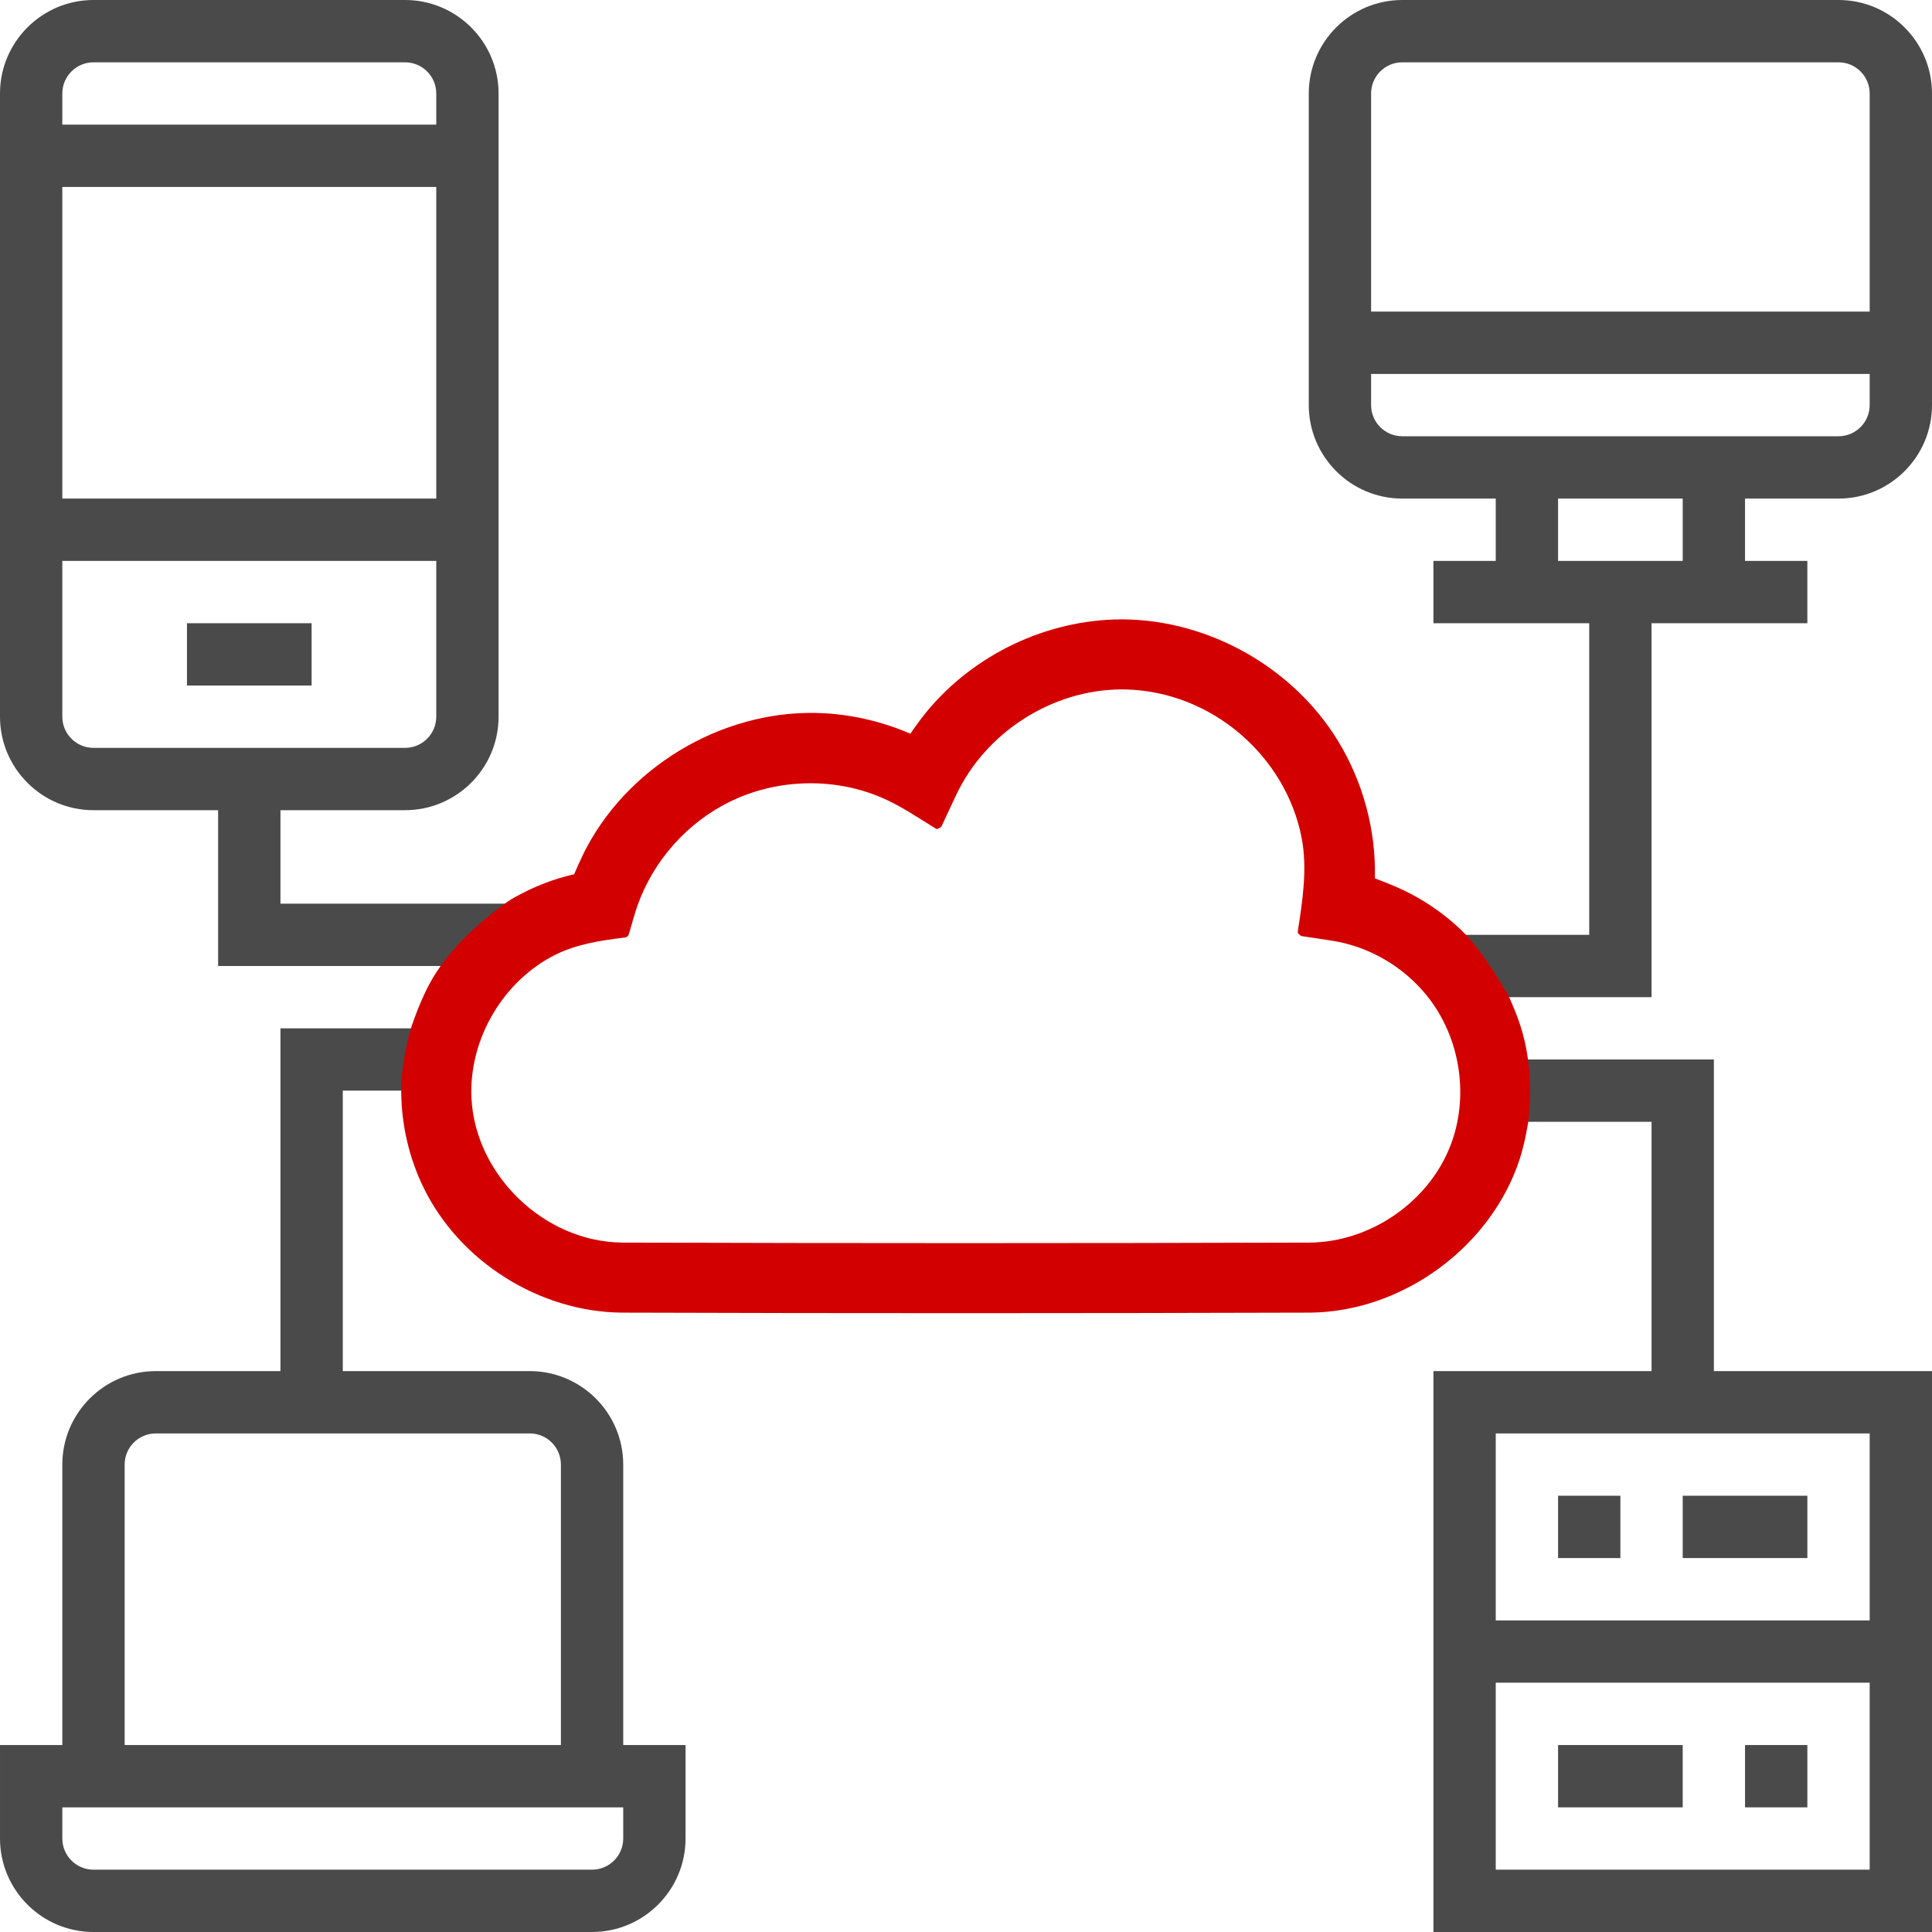 <?xml version="1.0" encoding="UTF-8" standalone="no"?><!DOCTYPE svg PUBLIC "-//W3C//DTD SVG 1.1//EN" "http://www.w3.org/Graphics/SVG/1.1/DTD/svg11.dtd"><svg width="100%" height="100%" viewBox="0 0 500 500" version="1.1" xmlns="http://www.w3.org/2000/svg" xmlns:xlink="http://www.w3.org/1999/xlink" xml:space="preserve" xmlns:serif="http://www.serif.com/" style="fill-rule:evenodd;clip-rule:evenodd;stroke-linejoin:round;stroke-miterlimit:2;"><g id="hosting"><rect x="48.387" y="161.29" width="32.258" height="16.129" style="fill:#4a4a4a;fill-rule:nonzero;"/><path d="M475.806,129.032c13.338,0 24.194,-10.856 24.194,-24.193l0,-80.645c0,-13.338 -10.856,-24.194 -24.194,-24.194l-112.903,0c-13.337,0 -24.193,10.856 -24.193,24.194l0,80.645c0,13.337 10.856,24.193 24.193,24.193l24.194,0l0,16.129l-16.129,0l0,16.129l40.322,0l0,80.645l-33.282,0c-6.434,-6.28 -14.357,-11.088 -23.224,-13.734c0.039,-0.816 0.055,-1.603 0.055,-2.395c0,-35.573 -28.943,-64.516 -64.516,-64.516c-22.072,0 -42.587,11.483 -54.337,29.848c-8.278,-3.717 -17.228,-5.654 -26.309,-5.654c-26.764,0 -50.864,16.869 -60.291,41.614c-6.127,1.315 -11.836,3.67 -17.022,6.773l-59.783,0l0,-24.194l32.258,0c13.337,0 24.193,-10.856 24.193,-24.193l0,-161.29c0,-13.338 -10.856,-24.194 -24.193,-24.194l-80.645,0c-13.338,0 -24.194,10.856 -24.194,24.194l0,161.29c0,13.337 10.856,24.193 24.194,24.193l32.258,0l0,40.323l58.759,0c-3.43,4.895 -6.092,10.297 -7.84,16.129l-34.79,0l0,88.71l-32.258,0c-13.338,0 -24.194,10.856 -24.194,24.193l0,72.581l-16.129,0l0,24.193c0,13.338 10.856,24.194 24.194,24.194l129.032,0c13.337,0 24.193,-10.856 24.193,-24.194l0,-24.193l-16.129,0l0,-72.581c0,-13.337 -10.856,-24.193 -24.193,-24.193l-48.387,0l0,-72.581l16.129,0c0,31.12 25.331,56.452 56.451,56.452l177.42,0c28.379,0 51.872,-21.079 55.805,-48.387l32.904,0l0,64.516l-56.451,0l0,145.161l129.032,0l0,-145.161l-56.452,0l0,-80.645l-49.064,0c-0.839,-5.679 -2.579,-11.081 -5.017,-16.129l37.952,0l0,-96.775l40.323,0l0,-16.129l-16.129,0l0,-16.129l24.193,0Zm-362.903,0l-96.774,0l0,-80.645l96.774,0l0,80.645Zm-88.709,-112.903l80.645,0c4.449,0 8.064,3.615 8.064,8.065l0,8.064l-96.774,0l0,-8.064c0,-4.45 3.615,-8.065 8.065,-8.065Zm-8.065,169.355l0,-40.323l96.774,0l0,40.323c0,4.45 -3.615,8.064 -8.064,8.064l-80.645,0c-4.45,0 -8.065,-3.614 -8.065,-8.064Zm145.161,290.322c0,4.45 -3.615,8.065 -8.064,8.065l-129.032,0c-4.45,0 -8.065,-3.615 -8.065,-8.065l0,-8.064l145.161,0l0,8.064Zm-16.129,-96.774l0,72.581l-112.903,0l0,-72.581c0,-4.449 3.615,-8.064 8.065,-8.064l96.774,0c4.449,0 8.064,3.615 8.064,8.064Zm241.936,104.839l0,-48.387l96.774,0l0,48.387l-96.774,0Zm96.774,-64.516l-96.774,0l0,-48.387l96.774,0l0,48.387Zm-145.161,-96.774l-177.42,0c-22.232,0 -40.322,-18.09 -40.322,-40.323c0,-20.386 15.259,-37.582 35.483,-40l5.292,-0.638l1.493,-5.119c5.965,-20.543 25.071,-34.888 46.441,-34.888c8.904,0 17.645,2.5 25.308,7.218l7.699,4.749l3.839,-8.203c7.938,-16.991 25.131,-27.958 43.8,-27.958c26.686,0 48.387,21.701 48.387,48.387c0,2.225 -0.201,4.596 -0.638,7.459l-1.217,7.977l7.974,1.209c19.5,2.977 34.203,20.091 34.203,39.807c0,22.233 -18.09,40.323 -40.322,40.323Zm24.193,-306.452l112.903,0c4.45,0 8.065,3.615 8.065,8.065l0,56.451l-129.032,0l0,-56.451c0,-4.45 3.615,-8.065 8.064,-8.065Zm-8.064,88.71l0,-8.065l129.032,0l0,8.065c0,4.449 -3.615,8.064 -8.065,8.064l-112.903,0c-4.449,0 -8.064,-3.615 -8.064,-8.064Zm80.645,40.322l-32.258,0l0,-16.129l32.258,0l0,16.129Z" style="fill:#4a4a4a;fill-rule:nonzero;"/><path d="M290.745,160.292c22.267,0.211 44.019,12.535 55.594,31.566c6.446,10.598 9.795,23.071 9.479,35.464c0,0 4.227,1.545 7.417,3.069c5.062,2.419 9.76,5.593 13.91,9.359c5.341,4.847 9.412,11.52 13.18,17.8c0,0 2.246,4.734 3.517,9.075c2.205,7.524 2.547,15.56 1.723,23.299c-0.04,0.377 -0.832,5.529 -2.165,9.721c-7.273,22.863 -30.305,39.855 -54.352,40.064c-59.376,0.174 -118.753,0.19 -178.128,-0.001c-21.317,-0.203 -41.895,-13.163 -51.253,-32.253c-3.78,-7.711 -5.774,-16.317 -5.827,-24.826c-0.035,-5.537 0.996,-10.887 2.398,-16.148c0,0 2.365,-7.665 5.831,-13.469c4.688,-7.853 11.837,-14.258 19.124,-19.533c0.109,-0.078 1.045,-0.697 1.153,-0.76c0.332,-0.194 0.666,-0.385 1.001,-0.573c4.76,-2.667 9.907,-4.674 15.246,-5.897c0,0 1.702,-4.084 3.372,-7.182c11.791,-21.875 36.749,-35.957 61.594,-34.467c7.575,0.454 15.035,2.265 22.046,5.278c0,0 2.219,-3.283 4.252,-5.738c12.215,-14.757 30.954,-23.731 50.203,-23.849c0.228,-0.001 0.457,0 0.685,0.001Zm-0.637,18.128c-17.799,0.123 -34.989,11.016 -42.68,27.382l-3.839,8.202l-1.036,0.567l-0.394,-0.14c-4.622,-2.851 -9.129,-5.942 -14.075,-8.047c-12.992,-5.53 -28.453,-4.777 -40.866,1.958c-10.999,5.967 -19.473,16.336 -23.023,28.44l-1.492,5.118c-0.303,0.585 -0.591,0.632 -0.84,0.713c-6.25,0.754 -12.483,1.676 -18.034,4.426c-13.622,6.747 -22.585,21.994 -21.81,37.24c1.002,19.713 18.695,37.106 39.017,37.301c59.309,0.189 118.619,0.189 177.928,0c15.556,-0.149 30.333,-10.242 36.158,-24.474c5.279,-12.9 2.929,-28.524 -5.814,-39.387c-6.083,-7.557 -14.957,-12.773 -24.631,-14.279l-7.972,-1.209l-0.821,-0.749l-0.018,-0.39c1.234,-8.088 2.526,-16.271 0.994,-24.247c-4.035,-21.011 -23.122,-37.917 -45.62,-38.417c-0.377,-0.006 -0.754,-0.009 -1.132,-0.008Z" style="fill:#d30000;fill-rule:nonzero;"/><rect x="403.226" y="387.097" width="16.129" height="16.129" style="fill:#4a4a4a;fill-rule:nonzero;"/><rect x="451.613" y="451.613" width="16.129" height="16.129" style="fill:#4a4a4a;fill-rule:nonzero;"/><rect x="435.484" y="387.097" width="32.258" height="16.129" style="fill:#4a4a4a;fill-rule:nonzero;"/><rect x="403.226" y="451.613" width="32.258" height="16.129" style="fill:#4a4a4a;fill-rule:nonzero;"/></g></svg>